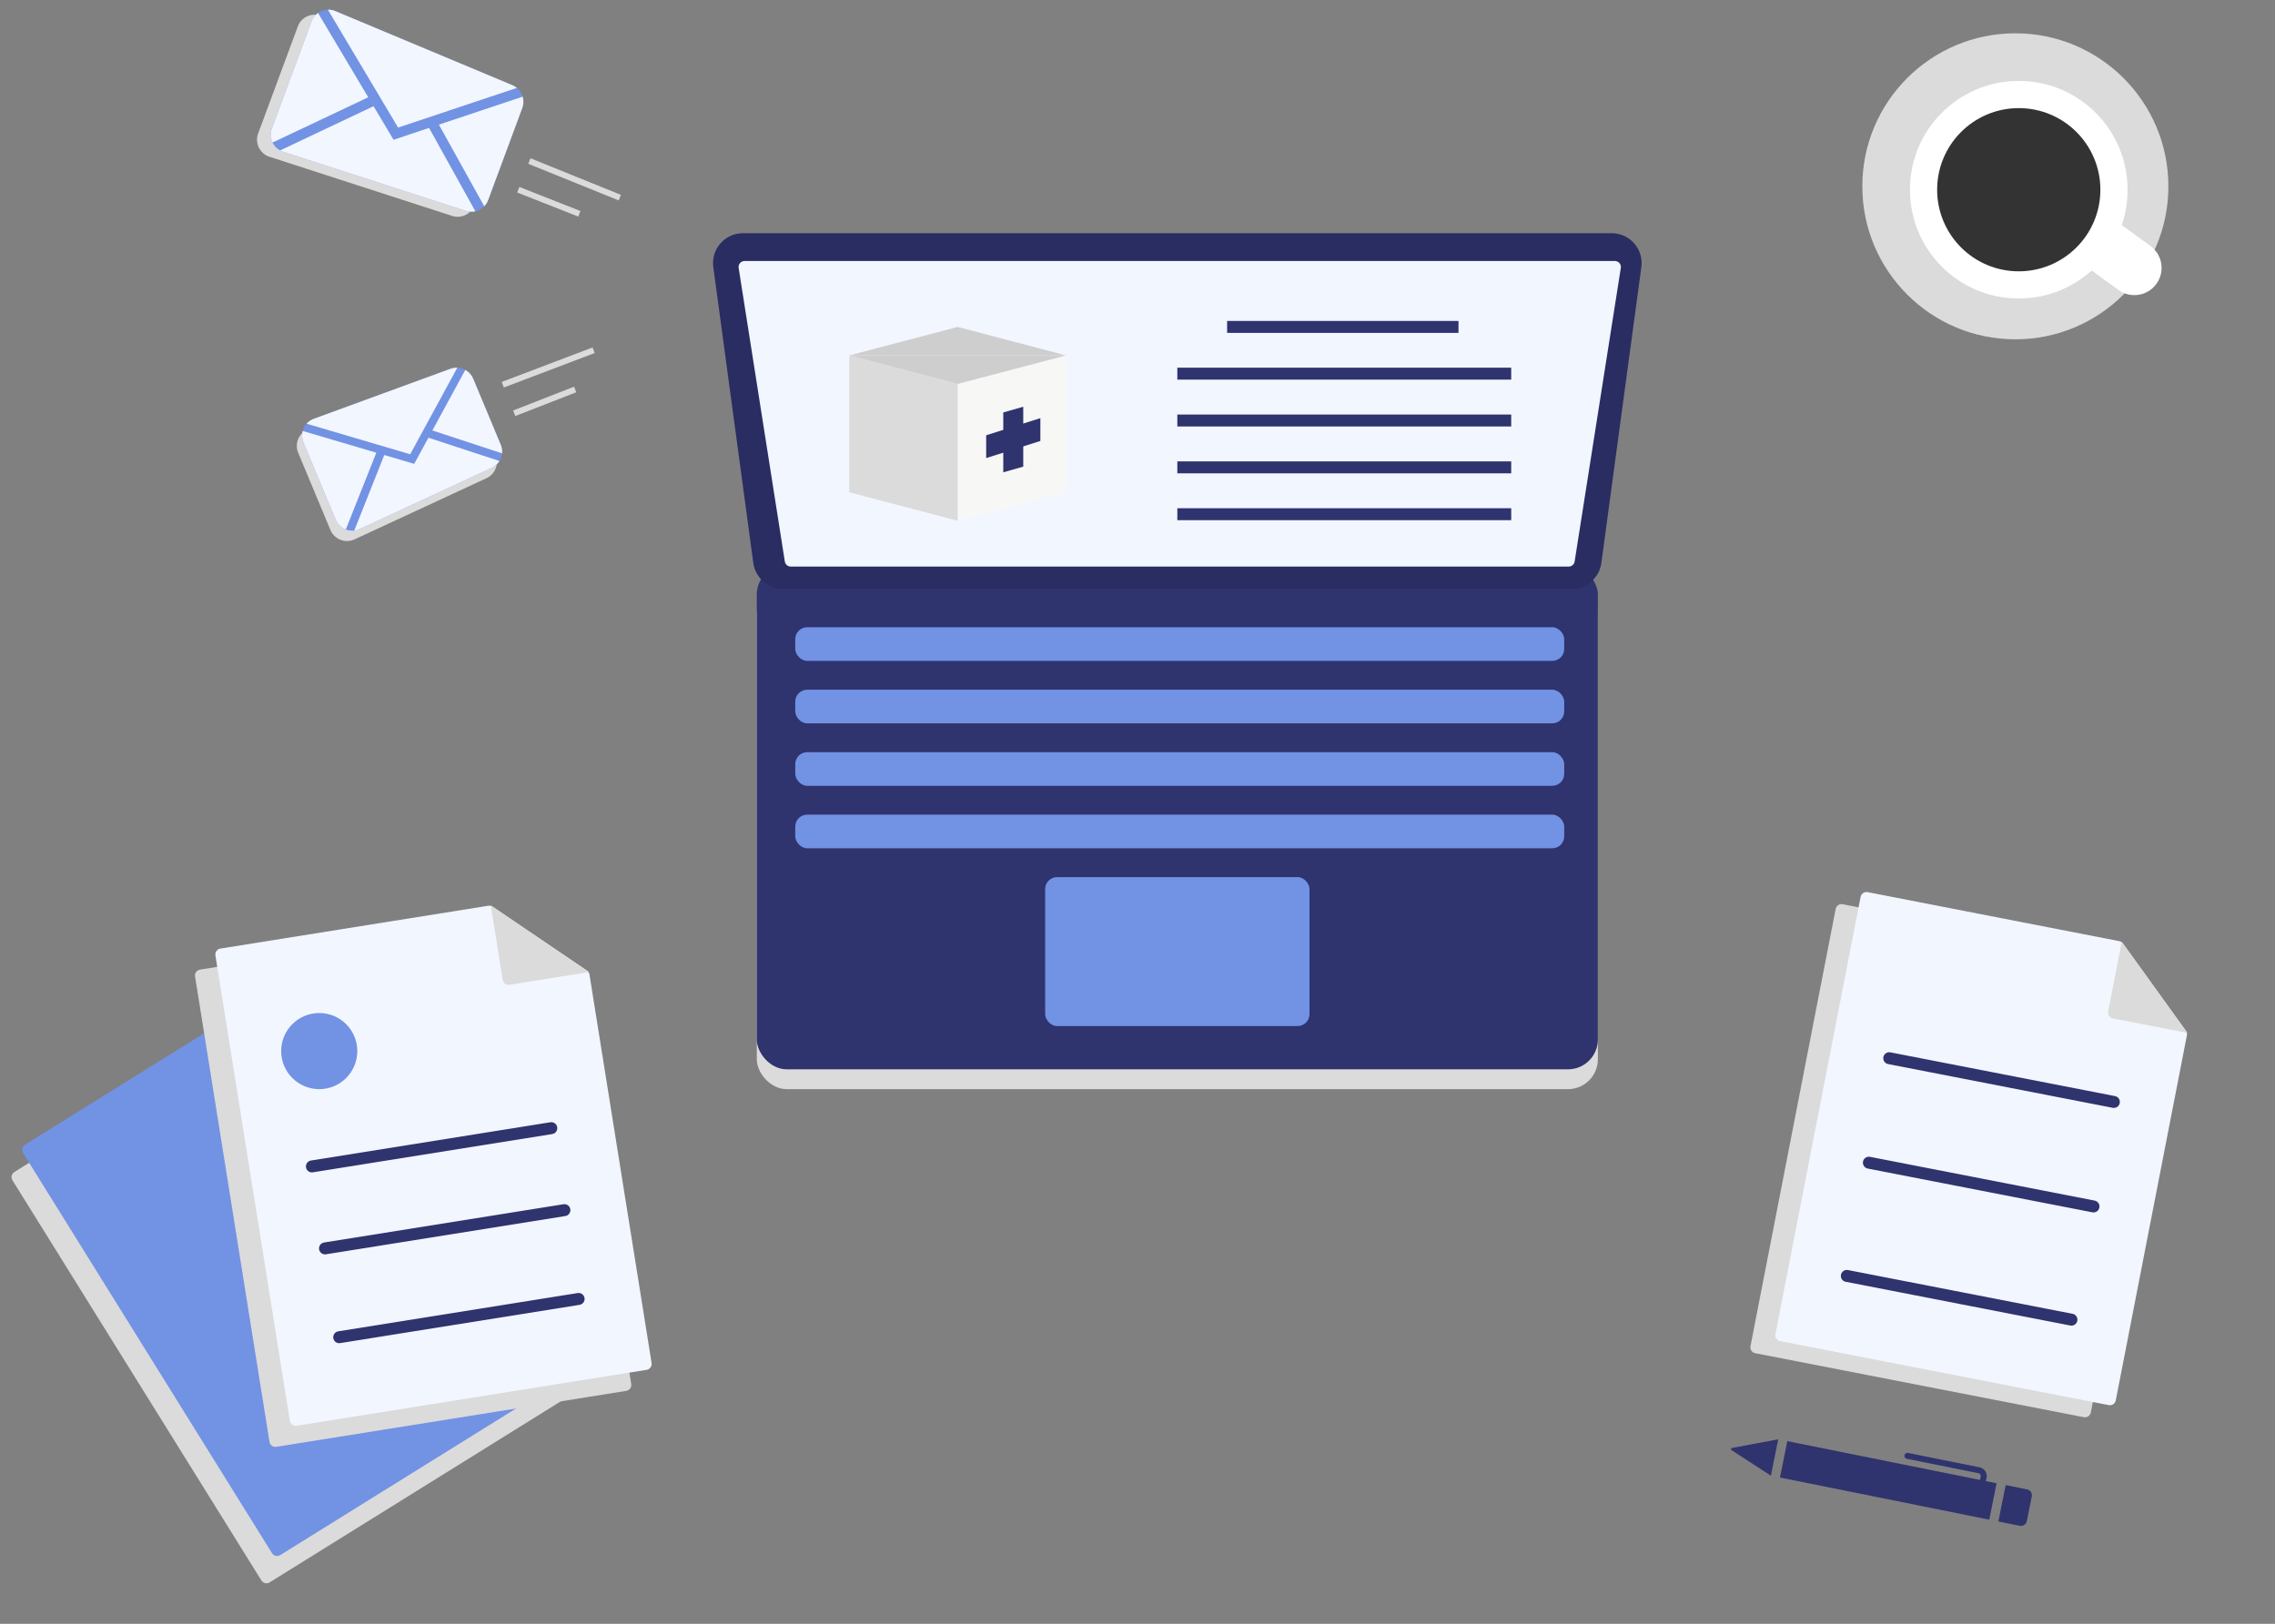 <svg xmlns="http://www.w3.org/2000/svg" width="381" height="272" viewBox="0 0 381 272" fill="none"><rect x="0" y="0" width="381" height="272" fill="#808080" stroke="none"/><rect x="126.741" y="97.925" width="140.858" height="84.515" rx="5" fill="#DBDBDB"></rect><rect x="126.741" y="94.604" width="140.858" height="84.515" rx="5" fill="#2F336E"></rect><path d="M119.458 44.736C119.053 41.735 121.386 39.066 124.413 39.066H269.927C272.954 39.066 275.287 41.735 274.882 44.736L268.184 94.298C267.849 96.778 265.732 98.629 263.229 98.629H131.111C128.608 98.629 126.491 96.778 126.156 94.298L119.458 44.736Z" fill="#2A2D62"></path><path d="M123.703 44.875C123.608 44.268 124.077 43.719 124.691 43.719H270.454C271.068 43.719 271.537 44.268 271.442 44.875L263.707 94.061C263.631 94.548 263.212 94.906 262.719 94.906H132.426C131.933 94.906 131.514 94.548 131.438 94.061L123.703 44.875Z" fill="#F2F6FF"></path><rect x="133.18" y="105.068" width="128.784" height="5.634" rx="2" fill="#7292E4"></rect><rect x="133.18" y="115.532" width="128.784" height="5.634" rx="2" fill="#7292E4"></rect><rect x="133.18" y="125.995" width="128.784" height="5.634" rx="2" fill="#7292E4"></rect><rect x="133.18" y="136.459" width="128.784" height="5.634" rx="2" fill="#7292E4"></rect><rect x="175.035" y="146.923" width="44.27" height="24.952" rx="2" fill="#7292E4"></rect><path d="M160.383 64.313L178.53 59.538V82.461L160.383 87.236V64.313Z" fill="#F7F7F5"></path><path d="M160.383 64.313L142.235 59.538V82.461L160.383 87.236V64.313Z" fill="#DBDBDB"></path><path d="M160.384 64.313L142.237 59.537H178.532L160.384 64.313Z" fill="#CFCECE"></path><path d="M160.384 54.762L178.532 59.537H142.237L160.384 54.762Z" fill="#CFCECE"></path><path d="M165.158 76.73V72.909L174.232 70.044V73.864L165.158 76.73Z" fill="#2F336E"></path><path d="M171.366 68.133L168.023 69.088V79.117L171.366 78.162V68.133Z" fill="#2F336E"></path><path d="M205.508 54.762H244.257" stroke="#2F336E" stroke-width="2"></path><line x1="197.17" y1="62.59" x2="253.086" y2="62.59" stroke="#2F336E" stroke-width="2"></line><line x1="197.17" y1="70.438" x2="253.086" y2="70.438" stroke="#2F336E" stroke-width="2"></line><line x1="197.17" y1="78.286" x2="253.086" y2="78.286" stroke="#2F336E" stroke-width="2"></line><line x1="197.17" y1="86.134" x2="253.086" y2="86.134" stroke="#2F336E" stroke-width="2"></line><path d="M45.155 265.062L95.554 233.717C96.023 233.426 96.166 232.809 95.875 232.34L61.08 176.395C60.934 176.16 60.698 175.996 60.427 175.942L41.701 172.201C41.451 172.152 41.193 172.199 40.977 172.333L2.403 196.323C1.934 196.615 1.791 197.231 2.082 197.7L43.778 264.741C44.069 265.21 44.686 265.354 45.155 265.062Z" fill="#DBDBDB"></path><path d="M46.933 260.491L97.332 229.146C97.8 228.854 97.944 228.238 97.653 227.769L62.858 171.823C62.712 171.589 62.476 171.425 62.205 171.371L43.478 167.63C43.229 167.58 42.97 167.627 42.754 167.762L4.181 191.752C3.712 192.043 3.568 192.66 3.86 193.129L45.555 260.17C45.847 260.639 46.464 260.783 46.933 260.491Z" fill="#7292E4"></path><path d="M62.63 171.456L43.129 167.529L49.721 178.129C49.795 178.248 49.832 178.307 49.869 178.353C50.157 178.714 50.656 178.83 51.075 178.634C51.128 178.609 51.187 178.572 51.305 178.499L62.63 171.456Z" fill="#DBDBDB"></path><path d="M46.277 242.354L104.884 232.983C105.429 232.896 105.801 232.383 105.714 231.838L95.312 166.782C95.268 166.509 95.114 166.266 94.885 166.111L79.071 155.407C78.86 155.265 78.603 155.208 78.352 155.248L33.497 162.42C32.952 162.507 32.58 163.02 32.667 163.565L45.132 241.524C45.219 242.07 45.732 242.441 46.277 242.354Z" fill="#DBDBDB"></path><path d="M49.687 238.828L108.294 229.458C108.839 229.371 109.211 228.858 109.124 228.313L98.722 163.256C98.678 162.983 98.524 162.741 98.295 162.586L82.481 151.882C82.27 151.74 82.013 151.683 81.762 151.723L36.907 158.894C36.362 158.982 35.99 159.494 36.078 160.04L48.542 237.999C48.629 238.544 49.142 238.916 49.687 238.828Z" fill="#F2F6FF"></path><path d="M98.654 162.829L82.197 151.653L84.168 163.98C84.19 164.118 84.201 164.186 84.217 164.243C84.344 164.688 84.758 164.988 85.22 164.969C85.279 164.967 85.348 164.956 85.485 164.934L98.654 162.829Z" fill="#DBDBDB"></path><line x1="52.234" y1="195.386" x2="92.329" y2="188.976" stroke="#2F336E" stroke-width="2" stroke-linecap="round" stroke-linejoin="round"></line><line x1="54.429" y1="209.118" x2="94.525" y2="202.708" stroke="#2F336E" stroke-width="2" stroke-linecap="round" stroke-linejoin="round"></line><line x1="56.808" y1="223.994" x2="96.903" y2="217.584" stroke="#2F336E" stroke-width="2" stroke-linecap="round" stroke-linejoin="round"></line><circle cx="53.463" cy="176.065" r="6.376" fill="#7292E4"></circle><path d="M293.948 226.671L348.983 237.392C349.525 237.498 350.05 237.144 350.156 236.602L362.065 175.468C362.118 175.197 362.056 174.916 361.894 174.692L351.347 160.068C351.198 159.862 350.977 159.72 350.727 159.671L308.598 151.465C308.056 151.359 307.531 151.713 307.425 152.255L293.157 225.499C293.052 226.041 293.406 226.566 293.948 226.671Z" fill="#DBDBDB"></path><path d="M298.126 224.647L353.161 235.368C353.704 235.473 354.229 235.12 354.334 234.577L366.243 173.444C366.296 173.173 366.234 172.892 366.073 172.668L355.525 158.044C355.376 157.837 355.155 157.696 354.905 157.647L312.776 149.44C312.234 149.335 311.709 149.688 311.603 150.231L297.335 223.474C297.23 224.016 297.584 224.541 298.126 224.647Z" fill="#F2F6FF"></path><path d="M366.326 173.019L355.335 157.731L353.088 169.269C353.061 169.405 353.048 169.474 353.043 169.532C353.009 169.994 353.295 170.418 353.735 170.559C353.792 170.577 353.86 170.591 353.997 170.617L366.326 173.019Z" fill="#DBDBDB"></path><line x1="316.396" y1="177.258" x2="354.015" y2="184.586" stroke="#2F336E" stroke-width="2" stroke-linecap="round" stroke-linejoin="round"></line><line x1="312.986" y1="194.762" x2="350.605" y2="202.091" stroke="#2F336E" stroke-width="2" stroke-linecap="round" stroke-linejoin="round"></line><line x1="309.292" y1="213.726" x2="346.911" y2="221.055" stroke="#2F336E" stroke-width="2" stroke-linecap="round" stroke-linejoin="round"></line><path d="M298.098 247.498L299.326 241.403L334.372 248.46L333.145 254.555L298.098 247.498Z" fill="#2F336E"></path><path d="M334.669 254.861L335.896 248.766L339.487 249.489C340.028 249.598 340.379 250.126 340.27 250.667L339.437 254.801C339.328 255.343 338.801 255.693 338.26 255.584L334.669 254.861Z" fill="#2F336E"></path><path d="M331.78 249.523L332.201 247.428C332.307 246.902 331.967 246.39 331.441 246.284L319.441 243.868" stroke="#2F336E" stroke-linecap="round" stroke-linejoin="round"></path><path d="M289.983 242.91C289.832 242.811 289.878 242.579 290.055 242.545L297.802 241.096L296.575 247.191L289.983 242.91Z" fill="#2F336E"></path><circle cx="337.517" cy="31.209" r="25.629" fill="#DBDBDB"></circle><path fill-rule="evenodd" clip-rule="evenodd" d="M361.135 47.558C359.655 49.593 356.806 50.043 354.771 48.563L348.506 44.007C346.471 42.527 346.021 39.678 347.501 37.642C348.981 35.607 351.83 35.157 353.865 36.637L360.13 41.193C362.165 42.673 362.615 45.523 361.135 47.558Z" fill="white"></path><circle cx="338.087" cy="31.779" r="18.225" fill="white"></circle><circle cx="338.087" cy="31.779" r="13.669" fill="#333333"></circle><path d="M49.879 4.421C50.472 2.821 52.277 2.037 53.85 2.695L83.521 15.112C85.004 15.733 85.734 17.413 85.176 18.921L79.459 34.355C78.9 35.863 77.252 36.662 75.721 36.167L45.122 26.258C43.499 25.733 42.641 23.961 43.233 22.362L49.879 4.421Z" fill="#DBDBDB"></path><path d="M52.175 3.579C52.767 1.979 54.572 1.195 56.146 1.853L85.817 14.27C87.3 14.891 88.03 16.571 87.472 18.079L81.755 33.513C81.196 35.021 79.547 35.821 78.017 35.325L47.418 25.416C45.795 24.891 44.936 23.12 45.529 21.52L52.175 3.579Z" fill="#7292E4"></path><path fill-rule="evenodd" clip-rule="evenodd" d="M53.258 2.17C52.779 2.507 52.394 2.987 52.175 3.579L45.529 21.52C45.231 22.324 45.3 23.171 45.648 23.881L61.67 16.294L53.258 2.17ZM46.911 25.2C47.071 25.285 47.24 25.358 47.418 25.416L78.017 35.325C78.551 35.498 79.1 35.513 79.611 35.395L71.857 21.429L65.912 23.416L62.561 17.789L46.911 25.2ZM81.099 34.556C81.379 34.266 81.606 33.915 81.755 33.513L87.472 18.079C87.705 17.449 87.713 16.789 87.536 16.189L73.505 20.879L81.099 34.556ZM86.566 14.721C86.345 14.539 86.094 14.386 85.817 14.27L56.146 1.853C55.741 1.684 55.32 1.61 54.909 1.621L66.672 21.37L86.566 14.721Z" fill="#F2F6FF"></path><path d="M88.654 26.974L103.801 33.103" stroke="#DBDBDB"></path><path d="M86.794 31.78L97.025 35.811" stroke="#DBDBDB"></path><path d="M49.941 75.846C49.285 74.271 50.072 72.47 51.675 71.884L74.56 63.51C76.071 62.957 77.751 63.693 78.371 65.177L82.984 76.232C83.603 77.716 82.94 79.421 81.482 80.098L59.379 90.348C57.831 91.065 55.994 90.351 55.337 88.777L49.941 75.846Z" fill="#DBDBDB"></path><path d="M50.821 74.11C50.164 72.536 50.952 70.735 52.555 70.149L75.44 61.775C76.951 61.222 78.631 61.957 79.251 63.441L83.864 74.497C84.483 75.981 83.82 77.686 82.362 78.363L60.259 88.612C58.711 89.33 56.874 88.616 56.217 87.041L50.821 74.11Z" fill="#7292E4"></path><path fill-rule="evenodd" clip-rule="evenodd" d="M50.69 72.19C50.526 72.804 50.556 73.476 50.821 74.11L56.217 87.041C56.547 87.832 57.174 88.406 57.913 88.69L63.023 75.828L50.69 72.19ZM59.328 88.873C59.642 88.838 59.956 88.753 60.259 88.612L82.362 78.362C82.912 78.107 83.349 77.705 83.647 77.224L71.751 73.319L69.368 77.7L64.355 76.221L59.328 88.873ZM84.082 75.935C84.127 75.46 84.06 74.967 83.864 74.497L79.251 63.441C78.979 62.79 78.503 62.284 77.927 61.966L72.411 72.105L84.082 75.935ZM76.586 61.593C76.206 61.579 75.818 61.636 75.44 61.775L52.554 70.149C52.071 70.326 51.661 70.613 51.344 70.972L68.698 76.091L76.586 61.593Z" fill="#F2F6FF"></path><path d="M84.201 64.442L99.421 58.667" stroke="#DBDBDB"></path><path d="M86.115 69.224L96.322 65.243" stroke="#DBDBDB"></path></svg>